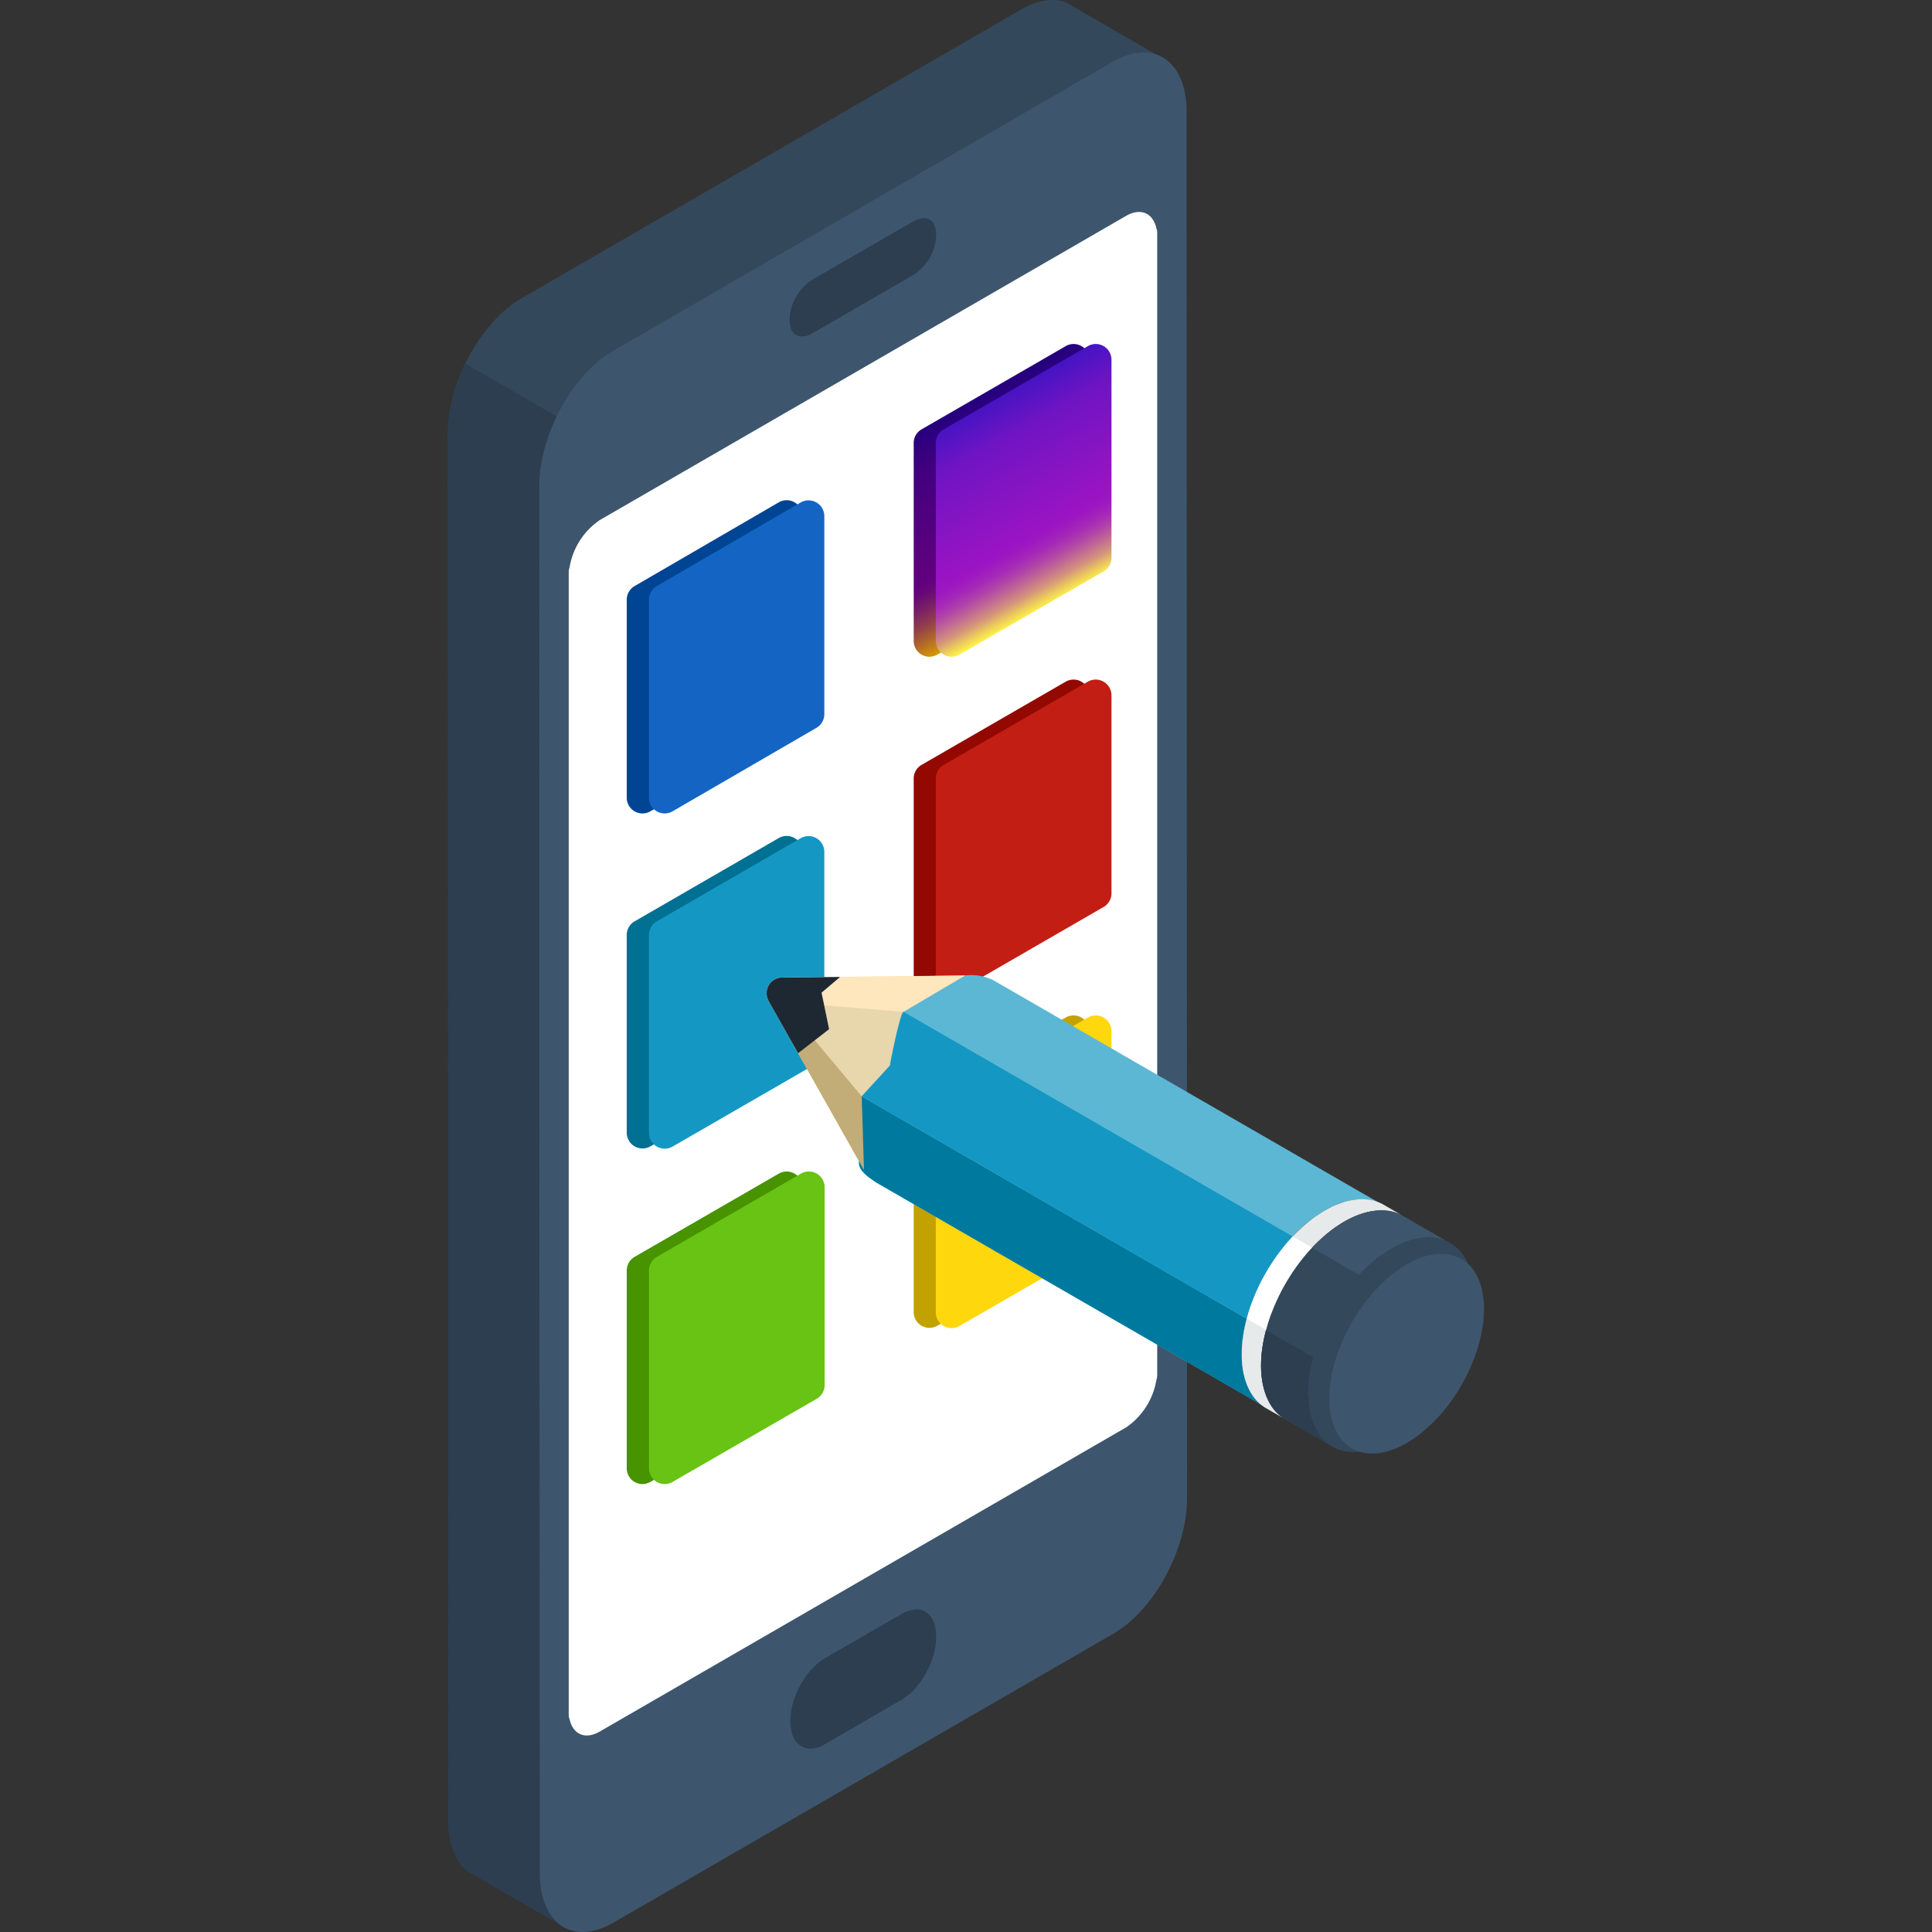 <svg id="Layer_1" data-name="Layer 1" xmlns="http://www.w3.org/2000/svg" xmlns:xlink="http://www.w3.org/1999/xlink" viewBox="0 0 300 300"><rect x="0" y="0" width="300" height="300" fill="#333333" stroke="none"/><defs><style>.cls-1{fill:#34485c;}.cls-1,.cls-10,.cls-11,.cls-12,.cls-13,.cls-14,.cls-15,.cls-16,.cls-17,.cls-18,.cls-19,.cls-2,.cls-20,.cls-21,.cls-22,.cls-23,.cls-3,.cls-4,.cls-5,.cls-6,.cls-7,.cls-8,.cls-9{fill-rule:evenodd;}.cls-2{fill:#3d566e;}.cls-3{fill:#fff;}.cls-4{fill:#2c3e50;}.cls-5{fill:#004593;}.cls-6{fill:#007093;}.cls-7{fill:#479300;}.cls-8{fill:url(#linear-gradient);}.cls-9{fill:#930800;}.cls-10{fill:#c2a200;}.cls-11{fill:#1465c3;}.cls-12{fill:#1498c3;}.cls-13{fill:#68c314;}.cls-14{fill:url(#linear-gradient-2);}.cls-15{fill:#c31e14;}.cls-16{fill:#ffd70d;}.cls-17{fill:#e8d6ac;}.cls-18{fill:#5cb7d5;}.cls-19{fill:#00799e;}.cls-20{fill:#e6eaeb;}.cls-21{fill:#c2ac78;}.cls-22{fill:#ffe7bd;}.cls-23{fill:#1d2833;}</style><linearGradient id="linear-gradient" x1="147.7" y1="63.6" x2="163.33" y2="91.79" gradientUnits="userSpaceOnUse"><stop offset="0" stop-color="#23007e"/><stop offset="0.19" stop-color="#42007e"/><stop offset="0.67" stop-color="#62007e"/><stop offset="0.71" stop-color="#680878"/><stop offset="0.77" stop-color="#781d67"/><stop offset="0.85" stop-color="#923f4b"/><stop offset="0.93" stop-color="#b66e24"/><stop offset="1" stop-color="#d89a00"/></linearGradient><linearGradient id="linear-gradient-2" x1="151.14" y1="63.6" x2="166.76" y2="91.79" gradientUnits="userSpaceOnUse"><stop offset="0" stop-color="#4414c3"/><stop offset="0.19" stop-color="#6f14c3"/><stop offset="0.67" stop-color="#9c14c3"/><stop offset="0.7" stop-color="#9e19c0"/><stop offset="0.75" stop-color="#a529b7"/><stop offset="0.8" stop-color="#b143a9"/><stop offset="0.85" stop-color="#c06795"/><stop offset="0.91" stop-color="#d5957b"/><stop offset="0.96" stop-color="#edcd5c"/><stop offset="1" stop-color="#fff545"/></linearGradient></defs><title>Icons Content Management</title><polygon class="cls-1" points="179.63 8.53 165.47 0.34 165.01 0.21 164.56 0.1 164.07 0.03 163.59 0 163.08 0 162.56 0.04 162.03 0.13 161.49 0.24 160.94 0.41 160.36 0.6 159.8 0.84 159.21 1.12 158.63 1.44 80.99 46.31 80.41 46.66 79.82 47.05 79.26 47.48 78.69 47.93 78.13 48.4 77.6 48.92 77.06 49.46 76.55 50.01 76.04 50.6 75.55 51.2 75.07 51.82 74.59 52.47 74.16 53.11 73.71 53.79 73.31 54.48 72.91 55.19 72.53 55.91 72.17 56.64 71.83 57.37 71.51 58.12 71.22 58.88 70.94 59.65 70.68 60.41 70.45 61.17 70.24 61.94 70.06 62.72 69.91 63.48 69.78 64.24 69.68 65.01 69.6 65.77 69.57 66.52 69.56 67.26 69.62 282.63 69.64 283.37 69.67 284.06 69.75 284.75 69.85 285.39 69.98 286.01 70.13 286.6 70.32 287.17 70.52 287.69 70.74 288.19 71 288.66 71.28 289.1 71.57 289.52 71.9 289.89 72.23 290.24 72.6 290.55 86.78 298.73 86.41 298.43 86.07 298.08 85.76 297.69 85.45 297.29 85.17 296.85 84.92 296.38 84.7 295.87 84.49 295.34 84.31 294.79 84.15 294.19 84.01 293.57 83.92 292.92 83.85 292.25 83.81 291.55 83.79 290.82 83.72 75.45 83.74 74.71 83.79 73.96 83.85 73.2 83.95 72.44 84.08 71.67 84.24 70.89 84.42 70.13 84.62 69.36 84.86 68.58 85.1 67.82 85.38 67.05 85.68 66.31 86 65.56 86.34 64.81 86.7 64.1 87.09 63.37 87.48 62.67 87.9 61.97 88.32 61.3 88.78 60.64 89.23 60 89.72 59.37 90.2 58.77 90.71 58.19 91.23 57.63 91.77 57.1 92.3 56.59 92.86 56.12 93.43 55.66 93.99 55.24 94.58 54.85 95.16 54.49 172.8 9.62 173.38 9.31 173.97 9.02 174.53 8.79 175.1 8.59 175.66 8.43 176.19 8.3 176.73 8.22 177.25 8.19 177.75 8.17 178.25 8.2 178.73 8.29 179.2 8.39 179.63 8.53"/><path class="cls-2" d="M95.24,298.55l77.64-44.87c6.3-3.64,11.44-13.05,11.44-21l-.07-215.37c0-7.89-5.15-11.37-11.45-7.73L95.16,54.49c-6.3,3.64-11.44,13.06-11.44,21l.07,215.36C83.79,298.72,88.94,302.19,95.24,298.55Z"/><path class="cls-3" d="M126,61.76l48.86-28.24c2.26-1.3,4.16-.44,4.69,1.89a2,2,0,0,1,.14.74v.64l0,176v.64a3,3,0,0,1-.14.92,11.13,11.13,0,0,1-4.68,7.29l-65.76,38-.26.15-15.71,9.08c-2.26,1.31-4.16.45-4.68-1.87a1.78,1.78,0,0,1-.15-.76v-.64l0-176v-.65a2.76,2.76,0,0,1,.14-.89,11.06,11.06,0,0,1,4.68-7.3l32.87-19Z"/><path class="cls-4" d="M141.67,42.11c4.17-2.4,4.15-9.39,0-7L126.31,44c-4.17,2.4-4.16,9.37,0,7Z"/><path class="cls-4" d="M141.67,42.78a7.68,7.68,0,0,0,3.42-4.45,6.93,6.93,0,0,0,.28-1.85,3.85,3.85,0,0,0-.28-1.52c-.5-1.1-1.65-1.52-3.42-.5l-15.36,8.87a7.79,7.79,0,0,0-3.43,4.46,7,7,0,0,0-.27,1.85,3.9,3.9,0,0,0,.27,1.52c.51,1.09,1.66,1.53,3.43.51l15.36-8.89ZM144,38.44a5.08,5.08,0,0,1-2.33,3l-15.36,8.89c-1.23.7-2,.44-2.34-.29a2.67,2.67,0,0,1-.21-1.06,4.62,4.62,0,0,1,.21-1.28,5.24,5.24,0,0,1,2.34-3l15.36-8.87c1.23-.71,2-.44,2.33.29a2.44,2.44,0,0,1,.22,1.06A4.41,4.41,0,0,1,144,38.44Z"/><path class="cls-5" d="M120.93,78,98.55,91a2.46,2.46,0,0,0-1.23,2.12v30.75a2.44,2.44,0,0,0,3.67,2.11L123.37,113a2.46,2.46,0,0,0,1.23-2.12V80.15A2.45,2.45,0,0,0,120.93,78Z"/><path class="cls-6" d="M120.93,130.13,98.55,143.06a2.43,2.43,0,0,0-1.23,2.12v30.74A2.45,2.45,0,0,0,101,178l22.38-12.92A2.43,2.43,0,0,0,124.6,163V132.25A2.45,2.45,0,0,0,120.93,130.13Z"/><path class="cls-7" d="M120.93,182.24,98.55,195.16a2.46,2.46,0,0,0-1.23,2.12V228a2.44,2.44,0,0,0,3.67,2.11l22.38-12.91a2.44,2.44,0,0,0,1.23-2.12V184.36A2.45,2.45,0,0,0,120.93,182.24Z"/><path class="cls-8" d="M165.48,53.75,143.1,66.67a2.42,2.42,0,0,0-1.22,2.12V99.53a2.44,2.44,0,0,0,3.66,2.12l22.38-12.92a2.43,2.43,0,0,0,1.23-2.11V55.86A2.44,2.44,0,0,0,165.48,53.75Z"/><path class="cls-9" d="M165.48,105.85,143.1,118.77a2.45,2.45,0,0,0-1.22,2.12v30.75a2.44,2.44,0,0,0,3.66,2.12l22.38-12.92a2.44,2.44,0,0,0,1.23-2.12V108A2.45,2.45,0,0,0,165.48,105.85Z"/><path class="cls-10" d="M165.48,158,143.1,170.88a2.44,2.44,0,0,0-1.22,2.12v30.74a2.44,2.44,0,0,0,3.66,2.12L167.92,193a2.46,2.46,0,0,0,1.23-2.12V160.08A2.45,2.45,0,0,0,165.48,158Z"/><path class="cls-4" d="M140,251.26a3.08,3.08,0,0,1,3.39-.19,4,4,0,0,1,1.39,3.42,10.94,10.94,0,0,1-1.39,5.05,9.73,9.73,0,0,1-3.39,3.71h0l-11.91,6.86a3.07,3.07,0,0,1-3.37.21,4,4,0,0,1-1.4-3.44,10.71,10.71,0,0,1,1.4-5,9.58,9.58,0,0,1,3.37-3.72h0Z"/><path class="cls-4" d="M140,251.94a3.85,3.85,0,0,1,1.6-.54,2.2,2.2,0,0,1,1.36.36,2.52,2.52,0,0,1,.91,1.2,5,5,0,0,1,.34,1.87,9.38,9.38,0,0,1-.32,2.24,11.43,11.43,0,0,1-.93,2.26,10.65,10.65,0,0,1-1.36,1.94,6.92,6.92,0,0,1-1.6,1.31h0l-11.91,6.87h0a3.69,3.69,0,0,1-1.59.53,2.2,2.2,0,0,1-1.36-.36,2.54,2.54,0,0,1-.91-1.19,5,5,0,0,1-.34-1.87,9.24,9.24,0,0,1,.32-2.24,11.52,11.52,0,0,1,.93-2.27,10.49,10.49,0,0,1,1.36-1.92,6.69,6.69,0,0,1,1.59-1.32h0L140,251.94Zm2.07-2a4.7,4.7,0,0,0-2.07.68h0l-11.91,6.87h0a9.27,9.27,0,0,0-2.06,1.71,12.75,12.75,0,0,0-1.75,2.47,13.69,13.69,0,0,0-1.16,2.83,10.33,10.33,0,0,0-.39,2.76,6.1,6.1,0,0,0,.39,2.31,3.29,3.29,0,0,0,1.16,1.49,2.81,2.81,0,0,0,1.75.46,4.85,4.85,0,0,0,2.06-.68h0L140,263.93h0a8.83,8.83,0,0,0,2.07-1.7,13.81,13.81,0,0,0,1.75-2.48,13.64,13.64,0,0,0,1.15-2.84,9.84,9.84,0,0,0,.39-2.76,5.91,5.91,0,0,0-.39-2.31,3.26,3.26,0,0,0-1.16-1.49A2.69,2.69,0,0,0,142,249.91Z"/><polygon class="cls-4" points="72.25 56.46 72.17 56.64 71.83 57.37 71.51 58.12 71.22 58.88 70.94 59.65 70.68 60.41 70.45 61.17 70.24 61.94 70.06 62.72 69.91 63.48 69.78 64.24 69.68 65.01 69.6 65.77 69.57 66.52 69.56 67.26 69.62 282.63 69.64 283.37 69.67 284.06 69.75 284.75 69.85 285.39 69.98 286.01 70.13 286.6 70.32 287.17 70.52 287.69 70.74 288.19 71 288.66 71.28 289.1 71.57 289.52 71.9 289.89 72.23 290.24 72.6 290.55 86.78 298.73 86.41 298.43 86.07 298.08 85.76 297.69 85.45 297.29 85.17 296.85 84.92 296.38 84.7 295.87 84.49 295.34 84.31 294.79 84.15 294.19 84.01 293.57 83.92 292.92 83.85 292.25 83.81 291.55 83.79 290.82 83.72 75.45 83.74 74.71 83.79 73.96 83.85 73.2 83.95 72.44 84.08 71.67 84.24 70.89 84.42 70.13 84.62 69.34 84.86 68.58 85.1 67.82 85.38 67.05 85.68 66.31 86 65.56 86.34 64.81 86.42 64.65 72.25 56.46"/><path class="cls-11" d="M124.37,78,102,91a2.46,2.46,0,0,0-1.23,2.12v30.75a2.44,2.44,0,0,0,3.67,2.11L126.81,113A2.46,2.46,0,0,0,128,110.9V80.15A2.45,2.45,0,0,0,124.37,78Z"/><path class="cls-12" d="M124.37,130.13,102,143.06a2.43,2.43,0,0,0-1.23,2.12v30.74a2.45,2.45,0,0,0,3.67,2.12l22.38-12.92A2.43,2.43,0,0,0,128,163V132.25A2.45,2.45,0,0,0,124.37,130.13Z"/><path class="cls-13" d="M124.37,182.24,102,195.16a2.46,2.46,0,0,0-1.23,2.12V228a2.44,2.44,0,0,0,3.67,2.11l22.38-12.91a2.44,2.44,0,0,0,1.23-2.12V184.36A2.45,2.45,0,0,0,124.37,182.24Z"/><path class="cls-14" d="M168.92,53.75,146.54,66.67a2.43,2.43,0,0,0-1.23,2.12V99.53a2.45,2.45,0,0,0,3.67,2.12l22.38-12.92a2.43,2.43,0,0,0,1.23-2.11V55.86A2.44,2.44,0,0,0,168.92,53.75Z"/><path class="cls-15" d="M168.92,105.85l-22.38,12.92a2.46,2.46,0,0,0-1.23,2.12v30.75a2.45,2.45,0,0,0,3.67,2.12l22.38-12.92a2.44,2.44,0,0,0,1.23-2.12V108A2.45,2.45,0,0,0,168.92,105.85Z"/><path class="cls-16" d="M168.92,158l-22.38,12.92a2.44,2.44,0,0,0-1.23,2.12v30.74a2.45,2.45,0,0,0,3.67,2.12L171.36,193a2.46,2.46,0,0,0,1.23-2.12V160.08A2.45,2.45,0,0,0,168.92,158Z"/><path class="cls-17" d="M134.16,181.69l-14.81-26.27a2.43,2.43,0,0,1,2.1-3.63l30.16-.31-4.64,22Z"/><path class="cls-18" d="M196.35,218.41,136,183.58c-1.18-.82-2.68-1.76-2.62-3.13l.4-10.21,4.39-4.78c.05-.47,1.55-8,2.09-8.35l9.58-5.64a7.85,7.85,0,0,1,4.35.71L214.54,187l-.45-.22-.48-.18-.49-.15-.51-.1-.53-.07-.54,0H211l-.57,0-.58.09-.59.12-.6.16-.61.2-.61.25-.62.27-.63.32-.63.35-.64.4-.64.43-.64.47-.64.51-.65.55-.63.58-.61.61-.6.63-.59.65-.56.67-.54.68-.52.71-.51.72-.49.73-.45.75-.44.76-.42.77-.39.78-.37.78-.35.79-.32.8-.29.79-.28.8-.24.79-.21.79-.19.79-.16.78-.13.78-.1.77-.07.76,0,.75v.73l0,.72.06.71.08.69.12.67.16.66.19.62.21.59.25.55.27.51.3.48.32.44.35.4.37.37.4.32Z"/><path class="cls-19" d="M196.35,218.41,136,183.58c-1.18-.82-2.68-1.76-2.62-3.13l.4-10.21,59.79,34.52-.07.26-.19.79-.16.78-.13.78-.1.77-.07.76,0,.75v.73l0,.72.06.72.08.68.12.67.16.66.19.62.21.59.25.55.27.51.3.48.32.44.35.4.37.37.4.32Z"/><polygon class="cls-20" points="199.35 220.25 196.34 218.52 195.93 218.23 195.53 217.9 195.16 217.53 194.81 217.12 194.48 216.68 194.18 216.2 193.91 215.68 193.66 215.13 193.44 214.54 193.25 213.91 193.09 213.26 192.97 212.58 192.88 211.89 192.83 211.17 192.81 210.45 192.82 209.71 192.86 208.96 192.93 208.19 193.04 207.42 193.16 206.64 193.32 205.85 193.51 205.06 193.73 204.26 193.97 203.46 194.24 202.66 194.54 201.87 194.86 201.07 195.21 200.27 195.58 199.49 195.97 198.7 196.4 197.93 196.84 197.17 197.3 196.42 197.79 195.68 198.29 194.95 198.82 194.25 199.36 193.56 199.93 192.88 200.51 192.23 201.12 191.59 201.74 190.99 202.38 190.4 203.02 189.85 203.67 189.33 204.31 188.86 204.96 188.43 205.6 188.03 206.23 187.68 206.86 187.35 207.49 187.08 208.11 186.84 208.72 186.63 209.32 186.47 209.91 186.35 210.49 186.27 211.06 186.22 211.62 186.21 212.17 186.24 212.69 186.3 213.21 186.41 213.7 186.55 214.18 186.73 214.64 186.95 217.64 188.68 217.18 188.46 216.7 188.28 216.21 188.14 215.7 188.03 215.16 187.97 214.62 187.94 214.07 187.95 213.5 188 212.92 188.09 212.32 188.21 211.72 188.37 211.11 188.57 210.49 188.81 209.86 189.09 209.24 189.4 208.59 189.76 207.96 190.16 207.31 190.59 206.67 191.06 206.02 191.58 205.38 192.14 204.74 192.72 204.12 193.33 203.51 193.96 202.93 194.61 202.37 195.29 201.82 195.98 201.3 196.69 200.79 197.41 200.31 198.16 199.84 198.91 199.4 199.67 198.98 200.44 198.59 201.22 198.22 202.01 197.87 202.8 197.55 203.6 197.24 204.4 196.97 205.2 196.73 206 196.52 206.79 196.32 207.59 196.17 208.37 196.03 209.16 195.93 209.93 195.86 210.69 195.82 211.44 195.81 212.19 195.83 212.91 195.89 213.62 195.97 214.31 196.1 214.99 196.25 215.65 196.44 216.27 196.66 216.87 196.9 217.42 197.18 217.94 197.48 218.42 197.81 218.86 198.16 219.26 198.53 219.63 198.93 219.96 199.35 220.25"/><polygon class="cls-2" points="206.67 224.48 199.36 220.26 198.94 219.96 198.54 219.63 198.16 219.26 197.81 218.86 197.49 218.42 197.19 217.94 196.92 217.42 196.67 216.87 196.45 216.28 196.26 215.65 196.1 215 195.98 214.32 195.9 213.63 195.84 212.91 195.82 212.19 195.83 211.45 195.87 210.69 195.94 209.93 196.05 209.16 196.17 208.38 196.34 207.59 196.52 206.79 196.74 206 196.99 205.2 197.25 204.4 197.55 203.61 197.87 202.81 198.22 202.02 198.59 201.22 198.99 200.45 199.41 199.68 199.85 198.91 200.31 198.16 200.8 197.42 201.3 196.69 201.83 195.99 202.38 195.29 202.94 194.62 203.53 193.96 204.13 193.33 204.75 192.72 205.38 192.14 206.03 191.59 206.68 191.07 207.32 190.6 207.97 190.17 208.61 189.77 209.24 189.41 209.87 189.1 210.5 188.82 211.12 188.58 211.73 188.38 212.33 188.21 212.92 188.09 213.51 188 214.08 187.96 214.63 187.95 215.18 187.98 215.71 188.04 216.22 188.15 216.71 188.29 217.19 188.47 217.65 188.69 224.97 192.91 224.5 192.69 224.02 192.51 223.53 192.37 223.02 192.26 222.49 192.19 221.95 192.16 221.39 192.18 220.82 192.22 220.24 192.31 219.64 192.44 219.04 192.6 218.43 192.8 217.81 193.03 217.18 193.32 216.56 193.63 215.92 193.99 215.28 194.38 214.63 194.82 213.99 195.29 213.34 195.81 212.69 196.36 212.06 196.94 211.44 197.56 210.84 198.18 210.26 198.84 209.69 199.51 209.14 200.2 208.62 200.92 208.11 201.64 207.62 202.38 207.16 203.14 206.72 203.9 206.3 204.67 205.91 205.45 205.53 206.24 205.18 207.03 204.86 207.82 204.56 208.62 204.3 209.42 204.05 210.22 203.84 211.02 203.65 211.81 203.49 212.6 203.36 213.38 203.25 214.16 203.18 214.92 203.15 215.67 203.13 216.41 203.16 217.14 203.21 217.85 203.3 218.54 203.42 219.22 203.57 219.88 203.76 220.5 203.98 221.09 204.23 221.65 204.5 222.16 204.8 222.64 205.13 223.08 205.48 223.49 205.85 223.86 206.25 224.19 206.67 224.48"/><path class="cls-1" d="M212.69,196.36c6.89-6.1,14-5.47,15.81,1.41s-2.24,17.41-9.12,23.51-14,5.47-15.81-1.4a18.24,18.24,0,0,1,.34-9.16l-7.31-4.22.14-.5.25-.8.26-.8.3-.79.32-.8.35-.79.37-.8.39-.77.43-.77.44-.77.46-.75.49-.74.5-.73.53-.7.54-.7.57-.67.59-.66.21-.22,7.31,4.22C211.58,197.4,212.13,196.86,212.69,196.36Z"/><path class="cls-2" d="M215.33,198.61c6.4-5.68,13-5.09,14.7,1.31s-2.08,16.21-8.49,21.88-13,5.1-14.71-1.31S208.92,204.29,215.33,198.61Z"/><path class="cls-12" d="M133.81,170.24l4.39-4.78c.05-.47,1.55-8,2.09-8.35L200.73,192l-.23.26-.59.65-.56.67-.54.68-.52.71-.51.72-.49.73-.45.75-.44.76-.42.77-.39.78-.37.78-.35.79-.32.8-.29.79-.28.8-.24.79-.14.53Z"/><polygon class="cls-3" points="196.6 206.5 193.59 204.76 193.73 204.26 193.97 203.46 194.24 202.66 194.54 201.87 194.86 201.07 195.21 200.27 195.58 199.49 195.97 198.7 196.4 197.93 196.84 197.17 197.3 196.42 197.79 195.68 198.29 194.95 198.82 194.25 199.36 193.56 199.93 192.88 200.51 192.23 200.73 192 203.73 193.73 203.51 193.96 202.93 194.61 202.37 195.29 201.82 195.98 201.3 196.69 200.79 197.41 200.31 198.16 199.84 198.91 199.4 199.67 198.98 200.44 198.59 201.22 198.22 202.01 197.87 202.8 197.55 203.6 197.24 204.4 196.97 205.2 196.73 206 196.6 206.5"/><polygon class="cls-4" points="206.67 224.48 199.36 220.26 198.94 219.96 198.54 219.63 198.16 219.27 197.81 218.86 197.49 218.42 197.19 217.94 196.92 217.42 196.67 216.87 196.45 216.28 196.26 215.65 196.11 215 195.98 214.32 195.9 213.63 195.84 212.91 195.82 212.19 195.83 211.45 195.87 210.69 195.94 209.93 196.05 209.16 196.17 208.38 196.34 207.59 196.52 206.79 196.6 206.5 203.91 210.73 203.84 211.02 203.65 211.81 203.49 212.6 203.36 213.38 203.25 214.16 203.18 214.92 203.15 215.67 203.13 216.41 203.16 217.14 203.21 217.85 203.3 218.54 203.42 219.22 203.57 219.88 203.76 220.5 203.98 221.09 204.23 221.65 204.5 222.16 204.8 222.64 205.13 223.08 205.48 223.49 205.85 223.86 206.25 224.19 206.67 224.48"/><polygon class="cls-21" points="134.16 181.69 119.35 155.42 119.36 153.01 133.81 170.24 134.16 181.69"/><path class="cls-22" d="M119.35,155.42a2.43,2.43,0,0,1,2.1-3.63l28.42-.32-9.58,5.64Z"/><path class="cls-23" d="M123.93,163.54l-4.58-8.12a2.43,2.43,0,0,1,2.1-3.63l9-.09-2.88,2.44,1.17,5.67Z"/></svg>